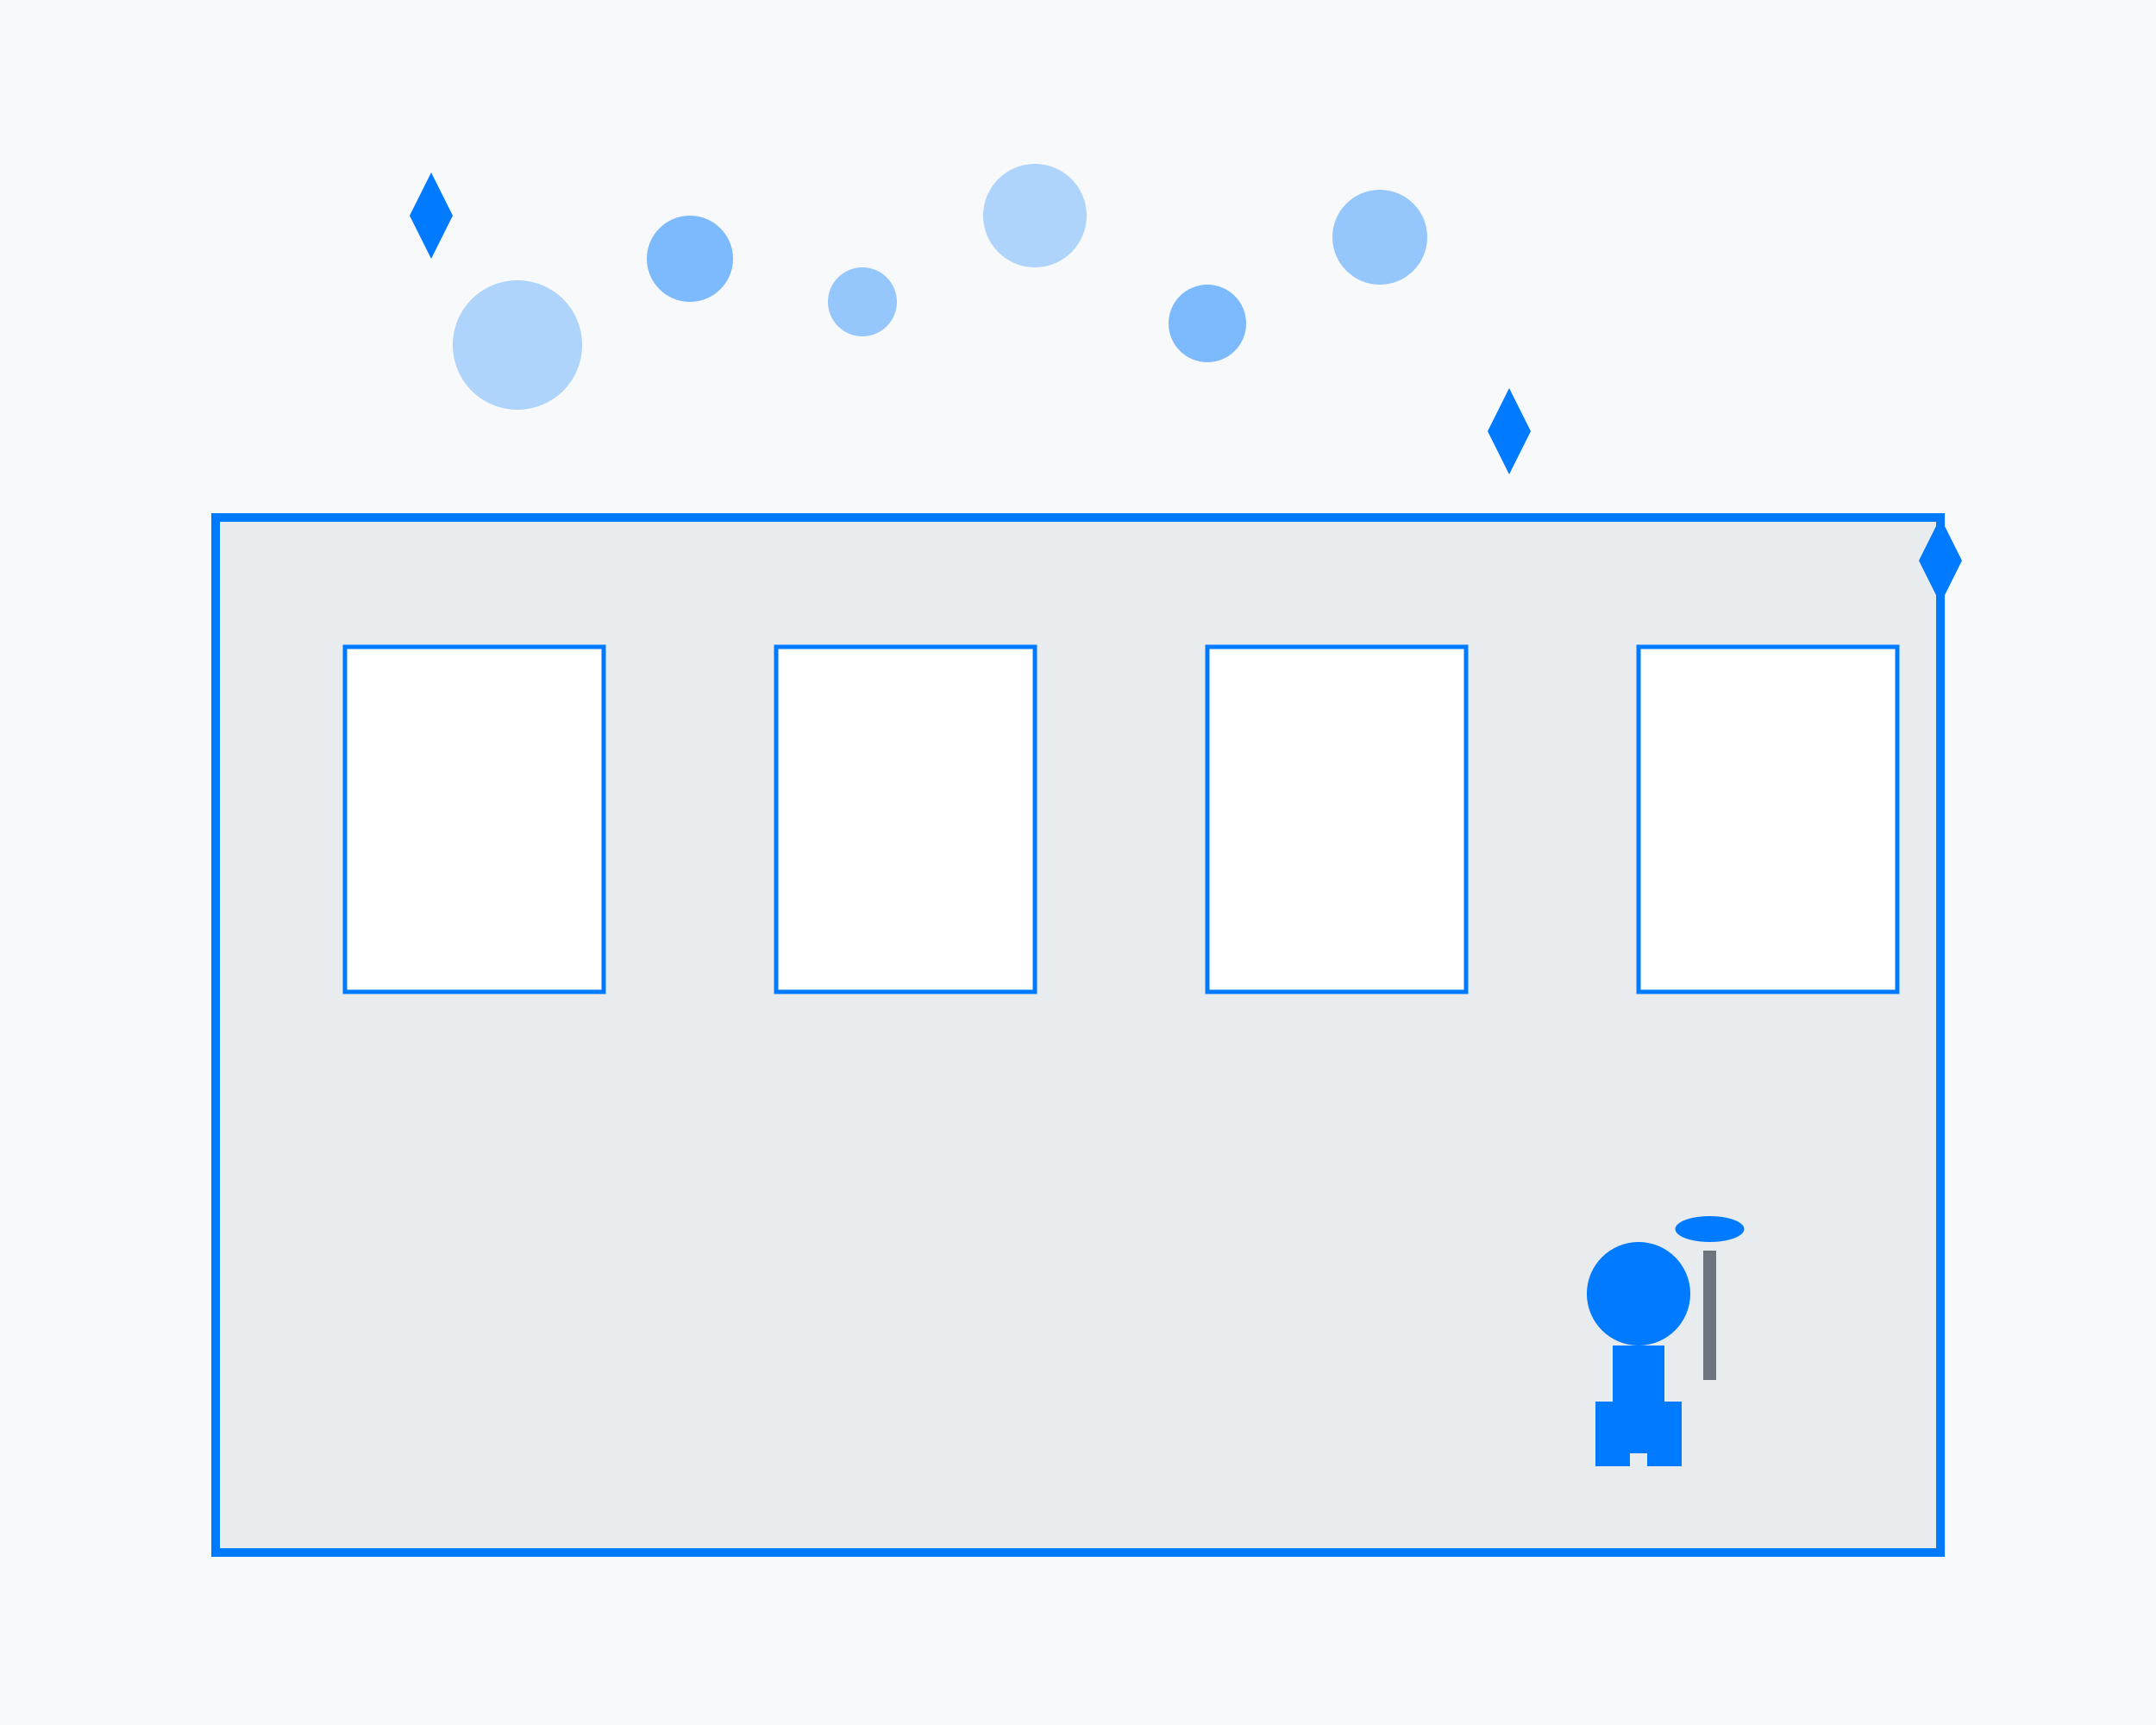 <svg width="500" height="400" viewBox="0 0 500 400" fill="none" xmlns="http://www.w3.org/2000/svg">
  <!-- Background -->
  <rect width="500" height="400" fill="#f8f9fa"/>
  
  <!-- Building outline -->
  <rect x="50" y="120" width="400" height="240" fill="#e9ecef" stroke="#007bff" stroke-width="2"/>
  <rect x="80" y="150" width="60" height="80" fill="#ffffff" stroke="#007bff" stroke-width="1"/>
  <rect x="180" y="150" width="60" height="80" fill="#ffffff" stroke="#007bff" stroke-width="1"/>
  <rect x="280" y="150" width="60" height="80" fill="#ffffff" stroke="#007bff" stroke-width="1"/>
  <rect x="380" y="150" width="60" height="80" fill="#ffffff" stroke="#007bff" stroke-width="1"/>
  
  <!-- Cleaning bubbles -->
  <circle cx="120" cy="80" r="15" fill="#007bff" opacity="0.3"/>
  <circle cx="160" cy="60" r="10" fill="#007bff" opacity="0.5"/>
  <circle cx="200" cy="70" r="8" fill="#007bff" opacity="0.4"/>
  <circle cx="240" cy="50" r="12" fill="#007bff" opacity="0.3"/>
  <circle cx="280" cy="75" r="9" fill="#007bff" opacity="0.5"/>
  <circle cx="320" cy="55" r="11" fill="#007bff" opacity="0.4"/>
  
  <!-- Cleaning person silhouette -->
  <circle cx="380" cy="300" r="12" fill="#007bff"/>
  <rect x="374" y="312" width="12" height="25" fill="#007bff"/>
  <rect x="370" y="325" width="8" height="15" fill="#007bff"/>
  <rect x="382" y="325" width="8" height="15" fill="#007bff"/>
  
  <!-- Mop -->
  <rect x="395" y="290" width="3" height="30" fill="#6c757d"/>
  <ellipse cx="396.5" cy="285" rx="8" ry="3" fill="#007bff"/>
  
  <!-- Sparkles -->
  <path d="M100 40 L105 50 L100 60 L95 50 Z" fill="#007bff"/>
  <path d="M350 90 L355 100 L350 110 L345 100 Z" fill="#007bff"/>
  <path d="M450 120 L455 130 L450 140 L445 130 Z" fill="#007bff"/>
</svg>
